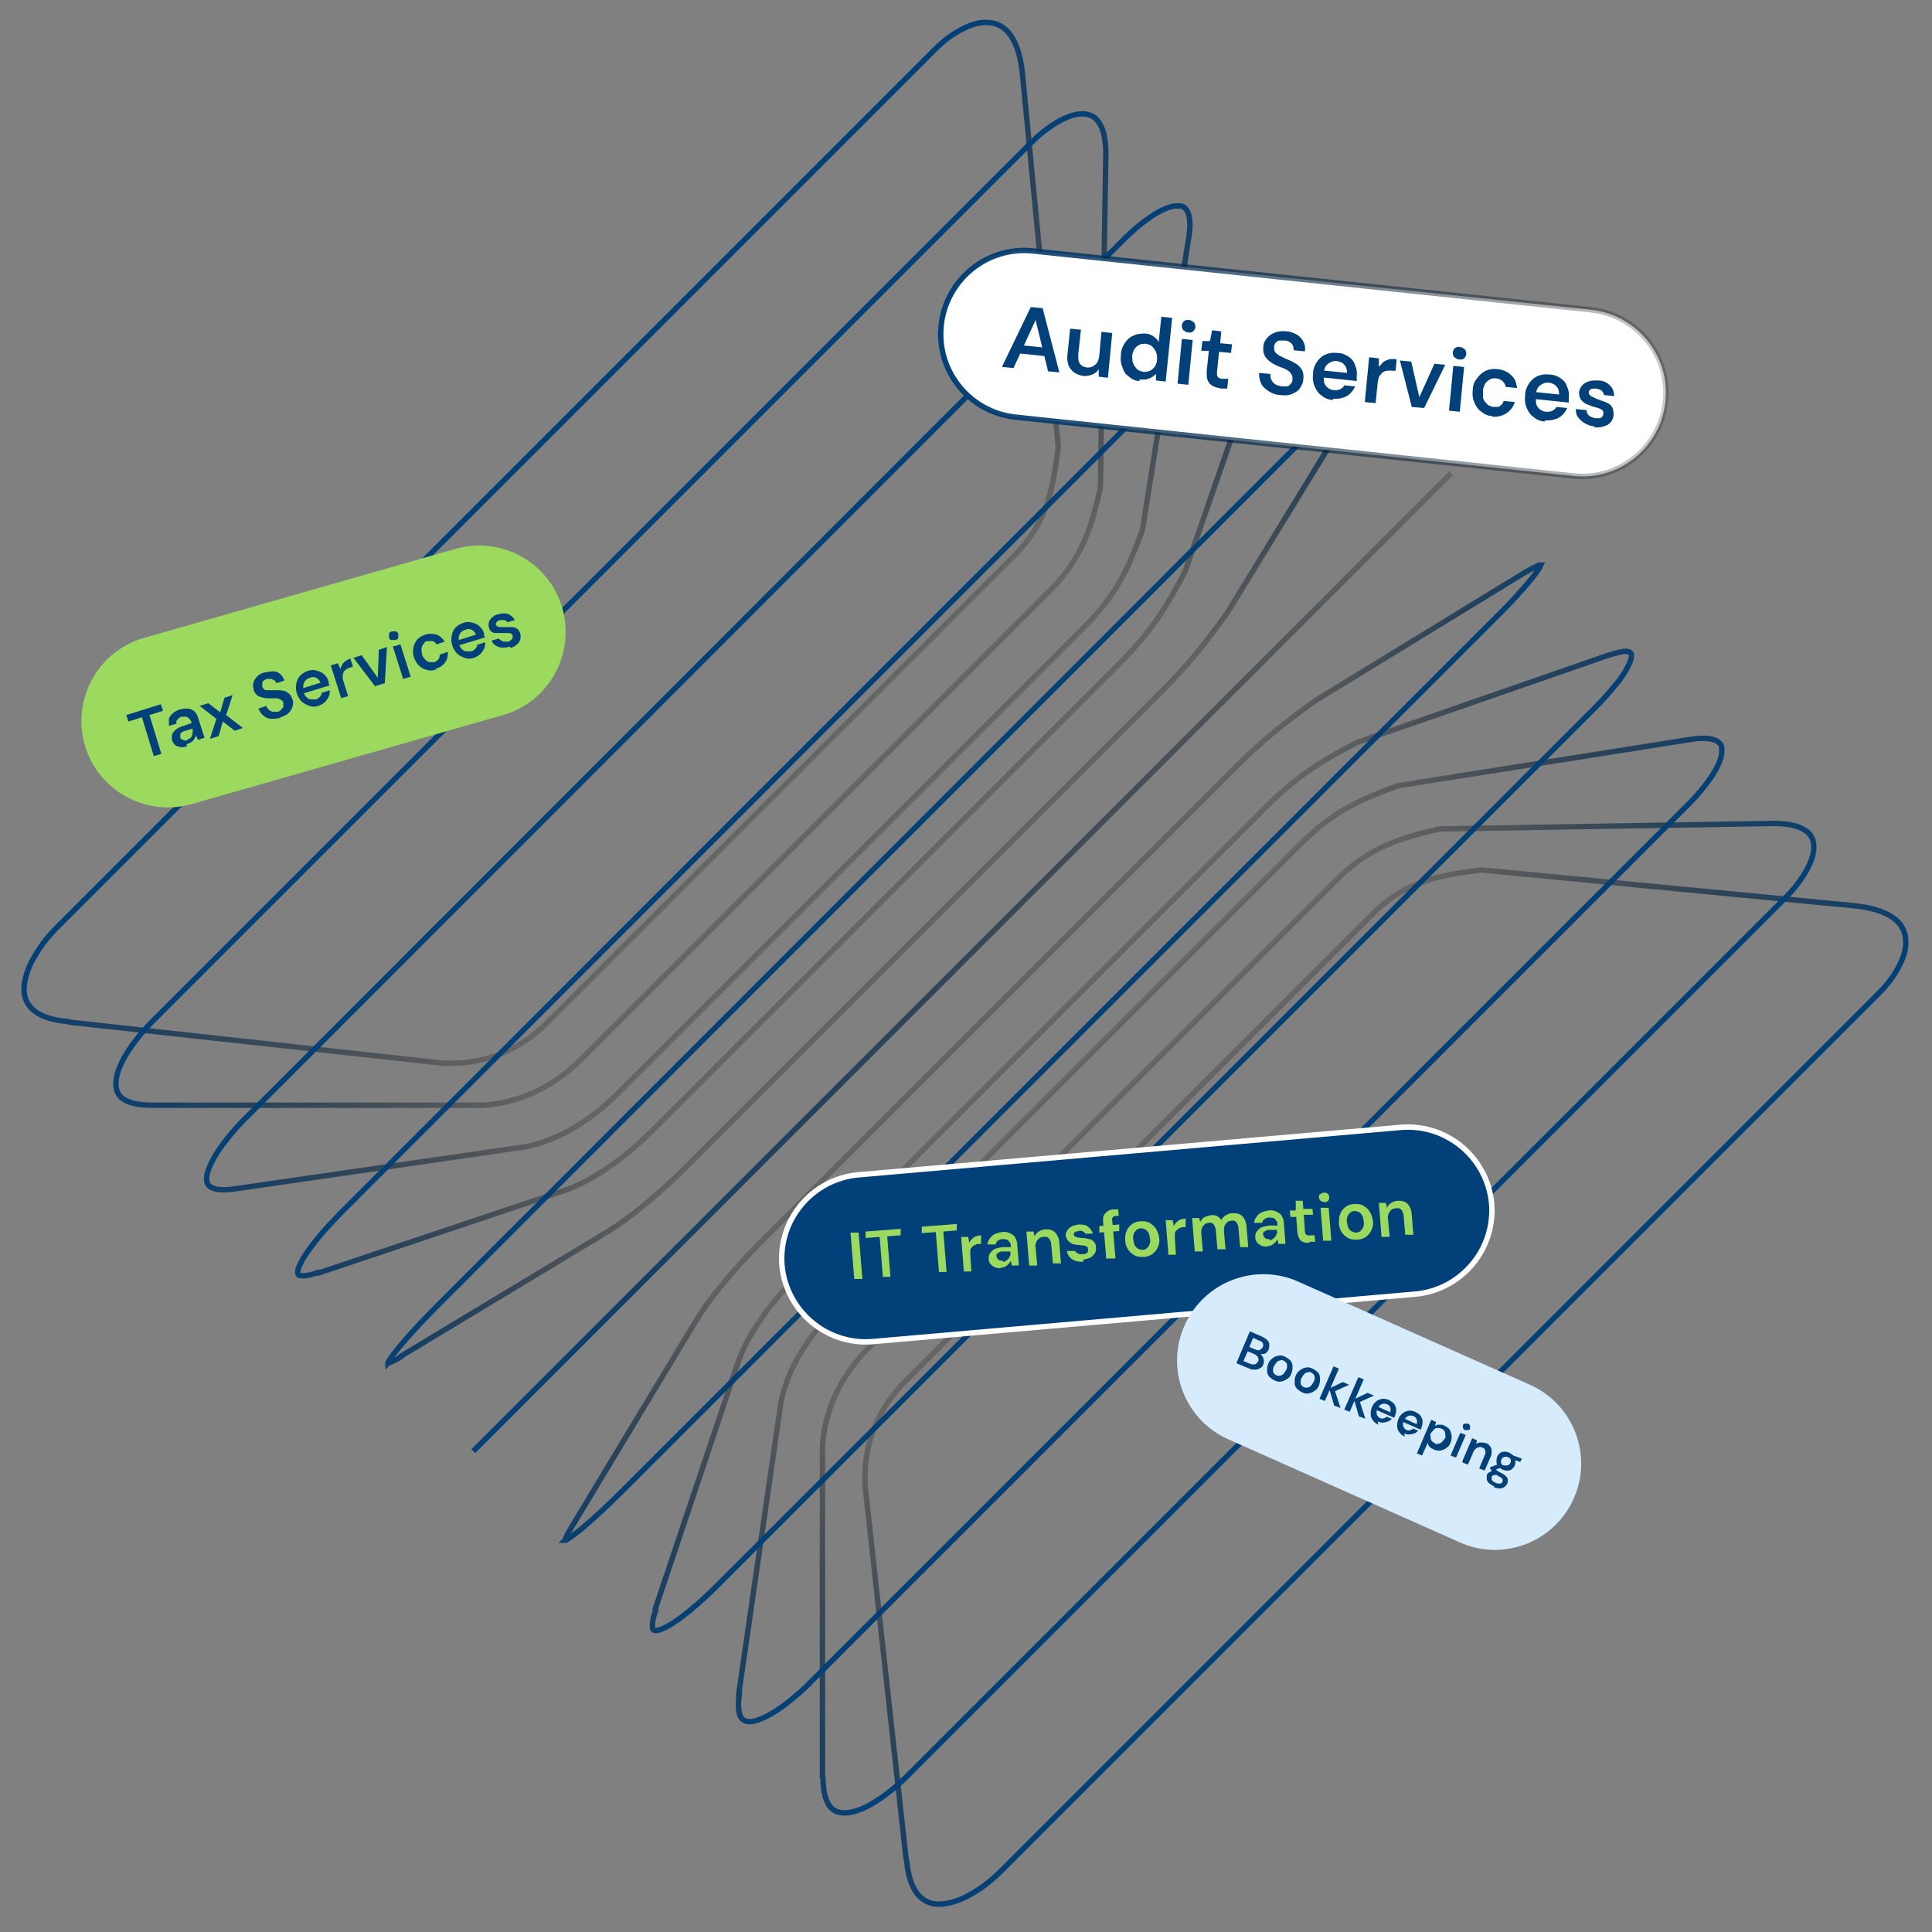 <?xml version="1.0" encoding="UTF-8"?>
<svg xmlns="http://www.w3.org/2000/svg" version="1.1" xmlns:xlink="http://www.w3.org/1999/xlink" viewBox="0 0 358 358">
  <rect x="0" y="0" width="358" height="358" fill="#808080" stroke="none"/>
  <defs>
    <style>
      .cls-1 {
        fill: #fff;
      }

      .cls-2 {
        stroke: url(#linear-gradient-7);
      }

      .cls-2, .cls-3, .cls-4, .cls-5, .cls-6, .cls-7, .cls-8, .cls-9, .cls-10, .cls-11, .cls-12, .cls-13, .cls-14 {
        fill: none;
      }

      .cls-15 {
        fill: #014078;
      }

      .cls-3 {
        stroke: #fff;
        stroke-miterlimit: 4;
        stroke-width: 1px;
      }

      .cls-4 {
        stroke: url(#linear-gradient-2);
      }

      .cls-5 {
        stroke: url(#linear-gradient-9);
      }

      .cls-6 {
        stroke: url(#linear-gradient-6);
      }

      .cls-7 {
        stroke: url(#linear-gradient);
      }

      .cls-16 {
        fill: #9cd95f;
      }

      .cls-17 {
        fill: #d6ecfc;
      }

      .cls-8 {
        stroke: url(#linear-gradient-12);
      }

      .cls-9 {
        stroke: url(#linear-gradient-10);
      }

      .cls-10 {
        stroke: url(#linear-gradient-4);
      }

      .cls-11 {
        stroke: url(#linear-gradient-8);
      }

      .cls-12 {
        stroke: url(#linear-gradient-11);
      }

      .cls-13 {
        stroke: url(#linear-gradient-5);
      }

      .cls-14 {
        stroke: url(#linear-gradient-3);
      }
    </style>
    <linearGradient id="linear-gradient" x1="90.8" y1="269.2" x2="145.7" y2="214.3" gradientTransform="translate(0 360) scale(1 -1)" gradientUnits="userSpaceOnUse">
      <stop offset="0" stop-color="#014078"/>
      <stop offset="1" stop-color="#000" stop-opacity=".2"/>
    </linearGradient>
    <linearGradient id="linear-gradient-2" x1="108.4" y1="251.6" x2="152.3" y2="207.7" xlink:href="#linear-gradient"/>
    <linearGradient id="linear-gradient-3" x1="126" y1="234" x2="158.9" y2="201.1" xlink:href="#linear-gradient"/>
    <linearGradient id="linear-gradient-4" x1="143.5" y1="216.5" x2="165.5" y2="194.5" xlink:href="#linear-gradient"/>
    <linearGradient id="linear-gradient-5" x1="161.1" y1="198.9" x2="172.1" y2="187.9" xlink:href="#linear-gradient"/>
    <linearGradient id="linear-gradient-6" x1="266.5" y1="93.5" x2="211.6" y2="148.4" xlink:href="#linear-gradient"/>
    <linearGradient id="linear-gradient-7" x1="248.9" y1="111.1" x2="205" y2="155" xlink:href="#linear-gradient"/>
    <linearGradient id="linear-gradient-8" x1="231.4" y1="128.6" x2="198.4" y2="161.6" xlink:href="#linear-gradient"/>
    <linearGradient id="linear-gradient-9" x1="213.8" y1="146.2" x2="191.8" y2="168.2" xlink:href="#linear-gradient"/>
    <linearGradient id="linear-gradient-10" x1="196.2" y1="163.7" x2="185.2" y2="174.7" xlink:href="#linear-gradient"/>
    <linearGradient id="linear-gradient-11" x1="87.4" y1="178.3" x2="269.2" y2="178.3" gradientTransform="matrix(1,0,0,1,0,0)" xlink:href="#linear-gradient"/>
    <linearGradient id="linear-gradient-12" x1="173.8" y1="67.4" x2="309.2" y2="67.4" gradientTransform="matrix(1,0,0,1,0,0)" xlink:href="#linear-gradient"/>
  </defs>
  <!-- Generator: Adobe Illustrator 28.7.1, SVG Export Plug-In . SVG Version: 1.2.0 Build 142)  -->
  <g>
    <g id="Layer_1">
      <path class="cls-7" d="M12.6,189.3h0c-3.4-.3-5.5-1.2-6.7-2.4-1.2-1.2-1.6-2.7-1.4-4.4.2-1.7.9-3.7,2.1-5.6,1.1-1.9,2.6-3.7,4.1-5.2L173.3,9.1c1.5-1.5,3.2-2.8,5-3.7,1.7-.9,3.5-1.4,5-1.2,1.5.1,2.9.8,4,2.4,1.1,1.6,1.9,4,2.2,7.5h0s6.6,68.7,6.6,68.7c-1,8-2.1,14.1-8.1,20.1l-86.6,86.6c-6.1,6.1-13.1,7.8-19.4,7.5l-69.2-7.6Z"/>
      <path class="cls-4" d="M28.1,204.8h0c-3,0-4.7-.6-5.7-1.5-.9-.9-1.1-2.2-.8-3.7.3-1.6,1.2-3.4,2.4-5.2,1.2-1.8,2.7-3.6,4.2-5.1L190.9,26.6c1.5-1.5,3.2-2.9,4.9-3.9,1.7-1,3.3-1.6,4.7-1.6,1.3,0,2.4.4,3.2,1.7.8,1.2,1.3,3.3,1.2,6.5h0s-1,61.2-1,61.2c-1.7,7.2-3.3,12.9-9.4,19l-86.6,86.6c-6.1,6.1-12.6,8.3-18.3,8.7H28.1Z"/>
      <path class="cls-14" d="M43.5,220.3h0c-1.3.2-2.3.2-3.1.1-.8-.1-1.3-.4-1.6-.6-.6-.6-.7-1.6-.2-3,.5-1.4,1.5-3.2,2.8-4.9,1.3-1.7,2.8-3.5,4.4-5L208.4,44.2c1.5-1.5,3.2-2.9,4.8-4,1.6-1.1,3.1-1.8,4.3-2,.6-.1,1.1,0,1.5,0,.4.1.7.4,1,.9.5.9.7,2.6.2,5.4h0s-8.5,53.7-8.5,53.7c-2.4,6.5-4.5,11.7-10.6,17.8l-86.6,86.6c-6.1,6.1-12.1,8.9-17.1,9.9l-53.9,7.8Z"/>
      <path class="cls-10" d="M58.9,235.8h0c-1.1.4-2,.6-2.6.6-.6,0-.9,0-1-.2-.1-.1-.2-.3-.1-.7,0-.4.3-1,.6-1.6,1.3-2.6,4.6-6.4,7.7-9.5L226,61.8c1.5-1.5,3.2-3,4.7-4.2,1.5-1.2,2.9-2,4-2.4.5-.2.9-.2,1.2-.2.2,0,.4.2.5.4.1.3.2.8,0,1.5-.1.7-.4,1.7-.8,2.9h0s-16,46.1-16,46.1c-3.1,5.9-5.7,10.5-11.8,16.7l-86.6,86.6c-6.1,6.1-11.6,9.5-16,11.2l-46.2,15.5Z"/>
      <path class="cls-13" d="M74.3,251.4h0c-.9.6-1.6.9-2.1,1.1-.1,0-.2,0-.3.1,0,0,0,0,0-.1.2-.3.4-.8.9-1.4,1.7-2.3,5.1-6,8.2-9.1L243.6,79.3c3.1-3.1,6.4-6,8.2-7.2.4-.2.6-.3.8-.4,0,0,0,.1,0,.2,0,.2-.1.4-.3.7-.3.6-.7,1.4-1.3,2.4h0s-23.6,38.6-23.6,38.6c-3.8,5.2-6.9,9.4-13.1,15.5l-86.6,86.6c-6.2,6.2-11.2,10.1-14.9,12.4l-38.5,23.2ZM71.6,252.6s0,0,0,0c0,0,0,0,0,0ZM252.8,71.7s0,0,0,0c0,0,0,0,0,0Z"/>
      <path class="cls-6" d="M168,344.7h0c.3,3.4,1.2,5.5,2.4,6.7,1.2,1.2,2.7,1.6,4.4,1.4,1.7-.2,3.7-.9,5.6-2.1,1.9-1.1,3.7-2.6,5.2-4.1l162.6-162.6c1.5-1.5,2.8-3.2,3.7-5,.9-1.7,1.4-3.5,1.2-5-.1-1.5-.8-2.9-2.4-4-1.6-1.1-4-1.9-7.5-2.2h0s-68.7-6.6-68.7-6.6c-8,1-14.1,2.1-20.1,8.1l-86.6,86.6c-6.1,6.1-7.8,13.1-7.5,19.4l7.6,69.2Z"/>
      <path class="cls-2" d="M152.5,329.3h0c0,3,.6,4.7,1.5,5.7.9.9,2.2,1.1,3.7.8,1.6-.3,3.4-1.2,5.2-2.4,1.8-1.2,3.6-2.7,5.1-4.2l162.6-162.6c1.5-1.5,2.9-3.2,3.9-4.9,1-1.7,1.6-3.3,1.6-4.7,0-1.3-.4-2.4-1.7-3.2-1.2-.8-3.3-1.3-6.5-1.2h0l-61.2,1c-7.2,1.7-12.9,3.3-19,9.4l-86.6,86.6c-6.1,6.1-8.3,12.6-8.7,18.3v61.6Z"/>
      <path class="cls-11" d="M137,313.8h0c-.2,1.3-.2,2.3-.1,3.1.1.8.3,1.3.6,1.6.6.6,1.6.7,3,.2,1.4-.5,3.2-1.5,4.9-2.8,1.7-1.3,3.5-2.8,5-4.4l162.6-162.6c1.5-1.5,2.9-3.2,4-4.8,1.1-1.6,1.8-3.1,2-4.3.1-.6,0-1.1,0-1.5-.1-.4-.4-.7-.9-1-.9-.5-2.6-.7-5.4-.2h0s-53.7,8.5-53.7,8.5c-6.5,2.4-11.7,4.5-17.8,10.6l-86.6,86.6c-6.1,6.1-8.9,12.1-9.9,17.1l-7.8,53.9Z"/>
      <path class="cls-5" d="M121.5,298.4h0c-.4,1.1-.6,2-.6,2.6,0,.6,0,.9.2,1,.1.1.3.2.7.1.4,0,1-.3,1.6-.6,2.6-1.3,6.4-4.6,9.5-7.7l162.6-162.6c1.5-1.5,3-3.2,4.2-4.7,1.2-1.5,2-2.9,2.4-4,.2-.5.2-.9.2-1.2,0-.2-.2-.4-.4-.5-.3-.1-.8-.2-1.5,0-.7.1-1.7.4-2.9.8h0s-46.1,16-46.1,16c-5.9,3.1-10.5,5.7-16.7,11.8l-86.6,86.6c-6.1,6.1-9.5,11.6-11.2,16l-15.5,46.2Z"/>
      <path class="cls-9" d="M105.9,283h0c-.6,1-.9,1.6-1.1,2.1,0,.1,0,.2-.1.3,0,0,0,0,.1,0,.3-.2.8-.4,1.4-.9,2.3-1.7,6-5.1,9.1-8.2l162.6-162.6c3.1-3.1,6-6.4,7.2-8.2.2-.4.3-.6.4-.8,0,0-.1,0-.2,0-.2,0-.4.1-.7.3-.6.3-1.4.7-2.4,1.3h0s-38.6,23.6-38.6,23.6c-5.2,3.8-9.4,6.9-15.5,13.1l-86.6,86.6c-6.2,6.2-10.1,11.2-12.4,14.9l-23.2,38.5ZM104.7,285.7s0,0,0,0c0,0,0,0,0,0ZM285.6,104.6s0,0,0,0c0,0,0,0,0,0Z"/>
      <line class="cls-12" x1="87.7" y1="268.9" x2="268.9" y2="87.7"/>
      <path class="cls-16" d="M26.7,118.2l57.7-16.5c8.5-2.4,17.4,2.5,19.8,11h0c2.4,8.5-2.5,17.4-11,19.8l-57.7,16.5c-8.5,2.4-17.4-2.5-19.8-11h0c-2.4-8.5,2.5-17.4,11-19.8Z"/>
      <path class="cls-1" d="M191.4,46.5l103.4,10.9c8.5.9,14.7,8.5,13.8,17h0c-.9,8.5-8.5,14.7-17,13.8l-103.4-10.9c-8.5-.9-14.7-8.5-13.8-17h0c.9-8.5,8.5-14.7,17-13.8Z"/>
      <path class="cls-8" d="M191.4,46.5l103.4,10.9c8.5.9,14.7,8.5,13.8,17h0c-.9,8.5-8.5,14.7-17,13.8l-103.4-10.9c-8.5-.9-14.7-8.5-13.8-17h0c.9-8.5,8.5-14.7,17-13.8Z"/>
      <path class="cls-15" d="M159,217.7l100.6-8.8c8.5-.7,16,5.6,16.8,14.1h0c.7,8.5-5.6,16-14.1,16.8l-100.6,8.8c-8.5.7-16-5.6-16.8-14.1h0c-.7-8.5,5.6-16,14.1-16.8Z"/>
      <path class="cls-3" d="M159,217.7l100.6-8.8c8.5-.7,16,5.6,16.8,14.1h0c.7,8.5-5.6,16-14.1,16.8l-100.6,8.8c-8.5.7-16-5.6-16.8-14.1h0c-.7-8.5,5.6-16,14.1-16.8Z"/>
      <path class="cls-17" d="M240.6,237.5l42.9,19.1c8.1,3.6,11.7,13.1,8.1,21.1h0c-3.6,8.1-13.1,11.7-21.1,8.1l-42.9-19.1c-8.1-3.6-11.7-13.1-8.1-21.1h0c3.6-8.1,13.1-11.7,21.1-8.1Z"/>
      <g>
        <path class="cls-15" d="M185.7,67.9l5.3-11,2.2.2,3.1,11.9-2.1-.2-2.3-9.5-4.1,8.9-2.1-.2ZM187.9,65.4l.7-1.5,5.7.6.4,1.6-6.7-.7Z"/>
        <path class="cls-15" d="M200.7,69.6c-.7,0-1.2-.3-1.7-.6-.4-.3-.8-.8-1-1.3-.2-.6-.3-1.2-.2-2l.5-4.8,2,.2-.5,4.6c0,.7,0,1.3.3,1.7.3.4.7.6,1.3.7.4,0,.7,0,1.1-.2.3-.2.6-.4.8-.7.2-.3.3-.7.4-1.3l.4-4.4,2,.2-.8,8.3-1.7-.2v-1.4c-.3.5-.7.8-1.2,1-.5.2-1.1.3-1.7.3Z"/>
        <path class="cls-15" d="M211.2,70.6c-.8,0-1.4-.3-2-.8-.6-.4-1-1-1.2-1.7-.3-.7-.4-1.4-.3-2.3,0-.8.3-1.6.7-2.2.4-.6.9-1.1,1.6-1.4.6-.3,1.3-.4,2.1-.4.6,0,1.1.2,1.6.5.4.3.8.6,1,1.1l.5-4.7,2,.2-1.2,11.8-1.8-.2v-1.2c-.3.2-.5.5-.8.6-.3.2-.6.3-1,.4-.4,0-.8.1-1.3,0ZM211.8,68.9c.5,0,.9,0,1.3-.2.4-.2.7-.5.9-.8s.4-.8.4-1.3c0-.5,0-1-.2-1.4s-.4-.7-.7-1c-.3-.3-.7-.4-1.2-.5-.4,0-.9,0-1.2.2-.4.2-.7.5-.9.8-.2.4-.4.8-.4,1.3,0,.5,0,1,.2,1.4.2.4.4.7.7,1,.3.3.7.4,1.2.5Z"/>
        <path class="cls-15" d="M218.2,71.1l.8-8.3,2,.2-.8,8.3-2-.2ZM220.2,61.6c-.4,0-.6-.2-.9-.4-.2-.2-.3-.5-.3-.9,0-.3.2-.6.4-.8.3-.2.6-.3.9-.2.4,0,.6.2.9.4.2.2.3.5.3.9,0,.3-.2.6-.4.8-.3.2-.6.3-.9.2Z"/>
        <path class="cls-15" d="M226.1,71.9c-.6,0-1-.2-1.4-.4-.4-.2-.7-.5-.9-1-.2-.4-.2-1-.2-1.7l.4-3.8h-1.4c0-.1.2-1.8.2-1.8h1.4c0,.1.4-2,.4-2l1.7.2-.2,2.2,2.2.2-.2,1.6-2.2-.2-.4,3.8c0,.4,0,.7.2.9s.5.3.9.3h1c0,.1-.2,1.8-.2,1.8h-1.4Z"/>
        <path class="cls-15" d="M237.3,73.2c-.8,0-1.6-.3-2.2-.7-.6-.4-1.1-.8-1.4-1.4-.3-.6-.4-1.3-.4-2l2.1.2c0,.4,0,.7.2,1.1.1.3.4.6.7.8.3.2.7.3,1.2.4.4,0,.7,0,1,0,.3,0,.5-.3.7-.5.2-.2.3-.5.3-.8,0-.4,0-.7-.2-.9-.1-.3-.3-.5-.6-.7-.3-.2-.6-.4-1-.5-.4-.2-.8-.3-1.2-.5-.9-.4-1.5-.9-1.9-1.4-.4-.5-.6-1.2-.5-2,0-.7.3-1.2.7-1.7.4-.4.9-.8,1.5-1s1.3-.3,2-.2c.8,0,1.4.3,2,.6.5.3,1,.8,1.2,1.3.3.5.4,1.1.3,1.8l-2.1-.2c0-.3,0-.6-.1-.8-.1-.3-.3-.5-.6-.7s-.6-.3-1-.3c-.3,0-.6,0-.9,0-.3,0-.5.2-.7.4-.2.2-.3.5-.3.8,0,.3,0,.6.1.8.1.2.3.4.6.6.2.2.5.3.9.5.3.2.7.3,1.1.5.5.2,1,.5,1.5.8.4.3.8.7,1,1.1.2.5.3,1,.2,1.7,0,.6-.3,1.1-.6,1.6s-.8.8-1.5,1.1c-.6.3-1.4.3-2.2.2Z"/>
        <path class="cls-15" d="M247,74.1c-.8,0-1.5-.3-2.1-.8-.6-.4-1-1-1.3-1.7-.3-.7-.4-1.4-.3-2.3,0-.9.3-1.6.7-2.2s.9-1.1,1.6-1.4c.7-.3,1.4-.4,2.2-.3.8,0,1.5.3,2.1.7.6.4,1,.9,1.2,1.6.3.6.4,1.3.3,2.1,0,.1,0,.2,0,.4s0,.3,0,.4l-6.7-.7v-1.3c.1,0,4.9.5,4.9.5,0-.6-.1-1.1-.5-1.5-.3-.4-.8-.6-1.4-.7-.4,0-.8,0-1.1.2-.4.2-.7.4-.9.7-.2.3-.4.8-.4,1.4v.5c0,.5,0,1,.1,1.3.2.4.4.7.7.9.3.2.7.4,1.1.4.5,0,.8,0,1.2-.2.3-.2.6-.4.7-.7l2,.2c-.2.5-.5.9-.9,1.3s-.9.7-1.4.8c-.5.2-1.1.2-1.8.2Z"/>
        <path class="cls-15" d="M252.9,74.5l.8-8.3,1.8.2v1.6c.3-.3.5-.6.8-.9.3-.2.7-.4,1.1-.5.4-.1.9-.1,1.4,0l-.2,2.1h-.7c-.3-.1-.6,0-.9,0-.3,0-.6.2-.8.3-.2.2-.4.4-.6.7s-.2.7-.3,1.1l-.4,3.9-2-.2Z"/>
        <path class="cls-15" d="M261.6,75.4l-2.2-8.6,2.1.2,1.5,6.6,2.8-6.2,2,.2-3.9,8-2.4-.2Z"/>
        <path class="cls-15" d="M268.5,76.1l.8-8.3,2,.2-.8,8.3-2-.2ZM270.4,66.6c-.4,0-.6-.2-.9-.4-.2-.2-.3-.5-.3-.9,0-.3.2-.6.4-.8.3-.2.6-.3.9-.2.4,0,.6.2.9.4.2.2.3.5.3.9,0,.3-.2.6-.4.8s-.6.3-.9.2Z"/>
        <path class="cls-15" d="M276.6,77.1c-.8,0-1.5-.3-2.1-.8-.6-.4-1-1-1.3-1.7-.3-.7-.4-1.4-.3-2.3,0-.9.3-1.6.8-2.2.4-.6,1-1.1,1.6-1.4.7-.3,1.4-.4,2.2-.3,1,.1,1.9.5,2.5,1.1.7.6,1,1.4,1.1,2.4l-2.1-.2c0-.4-.3-.8-.6-1.1-.3-.3-.7-.4-1.2-.5-.4,0-.8,0-1.1.2-.4.2-.6.4-.9.8-.2.4-.4.8-.4,1.4,0,.4,0,.8,0,1.1,0,.3.2.6.4.9.2.2.4.4.6.6.3.1.5.2.8.3.3,0,.6,0,.9,0,.3,0,.5-.2.7-.4.2-.2.4-.4.4-.7l2.1.2c-.3.9-.8,1.6-1.6,2.1-.8.5-1.7.7-2.7.6Z"/>
        <path class="cls-15" d="M286.3,78.1c-.8,0-1.5-.3-2.1-.8-.6-.4-1-1-1.3-1.7-.3-.7-.4-1.4-.3-2.3,0-.9.3-1.6.7-2.2.4-.6.9-1.1,1.6-1.4.7-.3,1.4-.4,2.2-.3.8,0,1.5.3,2.1.7.6.4,1,.9,1.2,1.6.3.6.4,1.3.3,2.1,0,.1,0,.2,0,.4,0,.1,0,.3,0,.4l-6.7-.7v-1.3c.1,0,4.9.5,4.9.5,0-.6-.1-1.1-.5-1.5-.3-.4-.8-.6-1.4-.7-.4,0-.8,0-1.1.2-.4.2-.7.4-.9.7-.2.3-.4.8-.4,1.4v.5c0,.5,0,1,.1,1.3.2.4.4.7.7.9s.7.4,1.1.4c.5,0,.8,0,1.2-.2.3-.2.6-.4.7-.7l2,.2c-.2.5-.5.9-.9,1.3-.4.4-.9.7-1.4.8-.5.2-1.1.2-1.8.2Z"/>
        <path class="cls-15" d="M295.5,79c-.7,0-1.4-.3-1.9-.6-.5-.3-.9-.7-1.2-1.1-.3-.4-.4-.9-.4-1.5l2,.2c0,.2,0,.5.2.7.1.2.3.4.5.5.2.1.5.2.9.3.3,0,.6,0,.8,0,.2,0,.4-.2.5-.3.1-.1.2-.3.2-.5,0-.3,0-.5-.1-.6-.1-.1-.3-.3-.6-.4-.3-.1-.6-.2-1-.3-.4-.1-.7-.2-1.1-.4-.4-.1-.7-.3-.9-.5-.3-.2-.5-.5-.6-.7-.1-.3-.2-.6-.2-1,0-.5.2-.9.5-1.3s.7-.6,1.2-.8c.5-.2,1.1-.2,1.8-.2,1,0,1.7.4,2.2.9.5.5.8,1.1.8,2l-1.9-.2c0-.3-.2-.6-.4-.8-.2-.2-.6-.3-1-.4-.4,0-.8,0-1,.1s-.4.3-.4.6c0,.2,0,.3.2.5s.3.3.6.4c.2.1.6.3.9.4.6.2,1.1.4,1.6.6.5.2.8.5,1,.8.2.3.3.8.3,1.4,0,.5-.2,1-.5,1.4-.3.4-.7.6-1.3.8-.5.2-1.1.2-1.8.2Z"/>
      </g>
      <g>
        <path class="cls-15" d="M28.5,140.1l-2.2-7.2-2.5.8-.4-1.2,6.4-2,.4,1.2-2.5.8,2.2,7.2-1.4.4Z"/>
        <path class="cls-15" d="M34.6,138.3c-.5.2-.9.2-1.3.1s-.7-.2-.9-.4c-.2-.2-.4-.5-.5-.8s-.1-.7,0-1.1c.1-.3.3-.6.7-.9.3-.3.8-.5,1.4-.7l1.5-.5c0-.3-.2-.6-.4-.8s-.3-.3-.6-.4c-.2,0-.5,0-.8,0s-.6.3-.8.5c-.2.2-.3.5-.2.8l-1.4.4c0-.4,0-.9,0-1.3.1-.4.4-.7.7-1,.3-.3.7-.5,1.2-.7s1.1-.2,1.6-.2c.5,0,.9.3,1.2.5.3.3.6.7.7,1.2l1.2,3.7-1.2.4-.4-.9c0,.2,0,.4-.2.5,0,.2-.2.3-.3.5-.1.2-.3.3-.5.4-.2.1-.4.2-.7.3ZM34.6,137.1c.2,0,.4-.2.6-.3.2-.1.3-.3.4-.5,0-.2.1-.4.1-.6s0-.4,0-.7h0s-1.3.4-1.3.4c-.3,0-.5.2-.7.3-.2.1-.3.3-.3.4s0,.3,0,.5.1.3.3.4.3.1.4.2c.2,0,.4,0,.6,0Z"/>
        <path class="cls-15" d="M38.9,136.9l1.2-3.7-3.1-2.4,1.6-.5,2.2,1.7.8-2.7,1.5-.5-1.2,3.7,3.1,2.4-1.5.5-2.2-1.7-.8,2.7-1.6.5Z"/>
        <path class="cls-15" d="M51.9,133c-.6.2-1.2.2-1.7.2-.5,0-1-.3-1.4-.6-.4-.3-.7-.8-.9-1.3l1.5-.5c0,.3.2.5.4.7.2.2.4.3.7.4.3,0,.6,0,.9,0s.5-.2.7-.4.3-.3.4-.5c0-.2,0-.4,0-.7s-.2-.5-.4-.6c-.2-.1-.4-.2-.6-.3-.2,0-.5,0-.8,0-.3,0-.6,0-1,0-.7,0-1.3-.2-1.8-.4-.4-.2-.8-.7-.9-1.2s-.2-.9,0-1.4c.1-.4.4-.8.7-1.1s.8-.6,1.4-.7,1.1-.2,1.6-.2.9.2,1.2.5c.4.3.6.7.8,1.2l-1.5.5c0-.2-.2-.4-.3-.5-.2-.1-.4-.2-.6-.3-.2,0-.5,0-.8,0-.2,0-.4.2-.6.3-.2.1-.3.3-.3.5,0,.2,0,.4,0,.6s.2.4.3.5c.1.1.3.2.6.2.2,0,.5,0,.8,0,.3,0,.6,0,.9,0,.5,0,.9,0,1.3.1.4,0,.7.3,1,.5.3.2.5.6.7,1.1s.1.9,0,1.3c-.1.4-.3.8-.7,1.2-.4.4-.9.6-1.5.8Z"/>
        <path class="cls-15" d="M59,130.8c-.6.2-1.2.2-1.7,0s-1-.4-1.4-.8c-.4-.4-.7-.9-.9-1.5s-.2-1.2-.1-1.8c.1-.6.3-1,.7-1.5.4-.4.9-.7,1.5-.9s1.1-.2,1.7,0c.5.1,1,.4,1.3.7.4.4.7.8.8,1.4v.3c.1,0,.1.2.2.3l-4.9,1.5-.3-.9,3.5-1.1c-.2-.4-.4-.7-.8-.9s-.7-.2-1.2,0-.5.2-.8.5c-.2.2-.3.5-.4.8,0,.3,0,.7,0,1.1v.3c.2.4.4.7.6.9.2.2.5.4.8.4.3,0,.6,0,.9,0s.6-.3.8-.5c.2-.2.3-.4.3-.7l1.5-.5c0,.4,0,.8-.2,1.2-.2.4-.4.7-.7,1s-.7.5-1.2.7Z"/>
        <path class="cls-15" d="M63.2,129.3l-1.9-6,1.3-.4.5,1.1c0-.3.2-.6.3-.8.1-.3.4-.5.6-.7.3-.2.6-.3.9-.5l.5,1.5-.5.2c-.2,0-.5.2-.7.3-.2.1-.4.3-.5.5s-.2.4-.2.7c0,.3,0,.6.1.9l.9,2.9-1.4.4Z"/>
        <path class="cls-15" d="M69.6,127.3l-4.1-5.4,1.5-.5,3,4.2.2-5.2,1.5-.5-.4,6.7-1.7.5Z"/>
        <path class="cls-15" d="M73.2,118.6c-.3,0-.5,0-.7,0s-.4-.3-.4-.5,0-.5,0-.7.3-.4.6-.4.5,0,.7,0c.2.1.4.3.4.5s0,.5,0,.7c-.1.2-.3.4-.6.4ZM74.7,125.8l-1.9-6,1.4-.4,1.9,6-1.4.4Z"/>
        <path class="cls-15" d="M80.7,124.1c-.6.2-1.2.2-1.7,0-.5-.1-1-.4-1.4-.8-.4-.4-.7-.9-.9-1.5s-.2-1.2-.1-1.8c.1-.6.4-1,.7-1.5.4-.4.9-.7,1.5-.9s1.5-.2,2.1,0c.6.2,1.1.7,1.5,1.3l-1.5.5c-.2-.3-.4-.5-.7-.6-.3,0-.6,0-1,0s-.5.2-.7.5c-.2.2-.3.5-.4.8,0,.3,0,.7.1,1.1s.2.6.4.8.3.4.5.5c.2.1.4.2.6.2.2,0,.4,0,.7,0s.4-.2.6-.3c.2-.1.3-.3.4-.5,0-.2.1-.4.1-.6l1.5-.5c0,.7-.1,1.4-.5,1.9-.4.6-1,1-1.7,1.2Z"/>
        <path class="cls-15" d="M87.8,121.9c-.6.2-1.2.2-1.7,0s-1-.4-1.4-.8c-.4-.4-.7-.9-.9-1.5s-.2-1.2-.1-1.8c.1-.6.3-1,.7-1.5.4-.4.9-.7,1.5-.9s1.1-.2,1.7,0c.5.1,1,.4,1.3.7.4.4.7.8.8,1.4v.3c.1,0,.1.2.2.3l-4.9,1.5-.3-.9,3.5-1.1c-.2-.4-.4-.7-.8-.9s-.7-.2-1.2,0-.5.2-.8.5c-.2.2-.3.5-.4.8,0,.3,0,.7,0,1.1v.3c.2.4.4.7.6.9.2.2.5.4.8.4.3,0,.6,0,.9,0s.6-.3.8-.5c.2-.2.3-.4.3-.7l1.5-.5c0,.4,0,.8-.2,1.2-.2.4-.4.7-.7,1s-.7.5-1.2.7Z"/>
        <path class="cls-15" d="M94.5,119.8c-.5.2-1,.2-1.5.2-.4,0-.8-.2-1.2-.4-.3-.2-.6-.5-.7-.9l1.4-.4c0,.2.2.3.4.4.2.1.3.2.5.2.2,0,.4,0,.7,0s.4-.2.6-.3c.1-.1.2-.2.3-.4,0-.1,0-.3,0-.4,0-.2-.2-.3-.3-.4-.1,0-.3-.1-.5-.1-.2,0-.5,0-.8,0-.3,0-.6,0-.9,0-.3,0-.6,0-.8,0-.3,0-.5-.2-.7-.3-.2-.2-.3-.4-.4-.7s-.1-.7,0-1c0-.3.3-.6.6-.9.3-.3.7-.5,1.2-.6.7-.2,1.3-.2,1.8,0s.9.6,1.2,1.1l-1.4.4c-.1-.2-.3-.3-.5-.4-.2,0-.5,0-.8,0s-.5.2-.7.4c-.1.2-.2.3-.1.5s.1.2.3.3c.1,0,.3.1.5.1s.5,0,.8,0c.5,0,.9,0,1.3,0,.4,0,.7.1,1,.3s.5.5.6.9.1.8,0,1.1-.3.7-.6.9c-.3.3-.7.5-1.2.7Z"/>
      </g>
      <g>
        <path class="cls-16" d="M158.3,237.1l-.7-8.7h1.5c0-.1.7,8.6.7,8.6h-1.5Z"/>
        <path class="cls-16" d="M163.6,236.7l-.6-7.5-2.6.2v-1.2c0,0,6.5-.5,6.5-.5v1.2c0,0-2.5.2-2.5.2l.6,7.5h-1.5Z"/>
        <path class="cls-16" d="M174,235.8l-.6-7.5-2.6.2v-1.2c0,0,6.5-.5,6.5-.5v1.2c0,0-2.5.2-2.5.2l.6,7.5h-1.5Z"/>
        <path class="cls-16" d="M178.6,235.5l-.5-6.3h1.3c0-.1.2,1.1.2,1.1.1-.3.3-.5.5-.7.2-.2.4-.4.7-.5.3-.1.6-.2,1-.2v1.6c.1,0-.4,0-.4,0-.2,0-.5,0-.7.2-.2,0-.4.2-.6.4s-.3.4-.3.6c0,.2,0,.5,0,.9l.2,3h-1.5Z"/>
        <path class="cls-16" d="M185.6,235c-.5,0-.9,0-1.3-.2s-.6-.4-.8-.6c-.2-.3-.3-.6-.3-.9s0-.7.2-1c.2-.3.5-.6.8-.8.4-.2.9-.3,1.5-.4h1.6c0-.5,0-.7-.2-.9s-.3-.4-.5-.5c-.2,0-.5-.1-.8-.1s-.6.1-.9.3c-.2.2-.4.4-.4.7h-1.5c0-.3.1-.7.4-1.1.2-.3.5-.6.9-.8.4-.2.8-.3,1.3-.4s1.1,0,1.5.2c.4.2.8.4,1,.8.2.4.4.8.4,1.3l.3,3.9h-1.3c0,.1-.2-.9-.2-.9,0,.2-.2.3-.3.5-.1.1-.3.3-.4.4-.2.1-.3.2-.5.3-.2,0-.4.1-.7.1ZM185.8,233.8c.2,0,.5,0,.6-.2.2-.1.3-.2.5-.4.1-.2.2-.4.3-.6s0-.4,0-.7h0s-1.4,0-1.4,0c-.3,0-.5,0-.7.2-.2,0-.3.2-.4.3s-.1.3,0,.5,0,.3.2.4.2.2.4.3c.2,0,.4,0,.6,0Z"/>
        <path class="cls-16" d="M190.7,234.5l-.5-6.3h1.3c0-.1.2.9.2.9.2-.4.4-.7.8-.9.3-.2.8-.4,1.2-.4s.9,0,1.3.2c.4.2.7.5.9.9.2.4.4.9.4,1.5l.3,3.7h-1.5c0,.1-.3-3.4-.3-3.4,0-.5-.2-.9-.4-1.2-.3-.3-.6-.4-1.1-.3s-.6.1-.8.3c-.2.2-.4.4-.5.7s-.2.6-.1,1l.3,3.3h-1.5Z"/>
        <path class="cls-16" d="M200.7,233.8c-.6,0-1.1,0-1.5-.2-.4-.1-.8-.4-1-.7-.3-.3-.4-.6-.5-1.1h1.5c0,0,.1.2.3.3.1.1.3.2.5.3.2,0,.4,0,.7,0s.4,0,.6-.2c.1,0,.3-.2.3-.3,0-.1,0-.2,0-.4,0-.2,0-.4-.2-.5-.1,0-.3-.2-.5-.2-.2,0-.5,0-.8-.1-.3,0-.6,0-.9-.1-.3,0-.5-.1-.8-.3-.2-.1-.4-.3-.6-.5-.1-.2-.2-.4-.3-.7s0-.7.2-1c.2-.3.4-.6.8-.8.4-.2.8-.3,1.3-.4.7,0,1.3,0,1.8.4s.7.7.9,1.3h-1.4c0-.1-.2-.3-.4-.4-.2-.1-.5-.2-.8-.1s-.6.1-.7.2c-.2.1-.2.3-.2.5s0,.2.2.3c.1,0,.3.2.5.2s.5.1.8.1c.5,0,.9.1,1.3.2.4,0,.7.3.9.5s.4.6.4,1,0,.8-.2,1.1-.5.6-.8.8c-.4.2-.8.3-1.3.4Z"/>
        <path class="cls-16" d="M203.7,228.4v-1.2c-.1,0,3.7-.3,3.7-.3v1.2c.1,0-3.7.3-3.7.3ZM205,233.3l-.6-7c0-.5,0-.9.2-1.2s.4-.5.7-.7.7-.3,1.1-.3h.8c0,0,.1,1.2.1,1.2h-.5c-.3,0-.5.1-.6.3-.1.1-.2.3-.1.6l.6,7h-1.5Z"/>
        <path class="cls-16" d="M211.8,232.9c-.6,0-1.1,0-1.6-.3s-.9-.6-1.2-1.1c-.3-.5-.5-1-.5-1.7s0-1.2.3-1.8c.2-.5.6-.9,1-1.2s1-.5,1.6-.5,1.1,0,1.6.3.9.6,1.2,1.1c.3.5.5,1,.6,1.7s0,1.2-.3,1.8c-.2.5-.6.9-1,1.2s-1,.5-1.6.5ZM211.7,231.6c.3,0,.6-.1.8-.3.2-.2.4-.4.5-.7.1-.3.2-.7.1-1.1s-.1-.8-.3-1.1c-.2-.3-.4-.5-.6-.6-.3-.1-.5-.2-.8-.2s-.6.1-.8.3c-.2.2-.4.4-.5.7-.1.3-.2.7-.1,1.1s.1.8.3,1.1c.2.3.4.5.6.6.3.1.5.2.8.2Z"/>
        <path class="cls-16" d="M216.5,232.4l-.5-6.3h1.3c0-.1.2,1.1.2,1.1.1-.3.3-.5.5-.7.2-.2.4-.4.7-.5.3-.1.6-.2,1-.2v1.6c.1,0-.4,0-.4,0-.2,0-.5,0-.7.2-.2,0-.4.2-.6.4s-.3.4-.3.6c0,.2,0,.5,0,.9l.2,3h-1.5Z"/>
        <path class="cls-16" d="M221.4,232l-.5-6.3h1.3c0-.1.2.7.2.7.2-.3.4-.6.7-.8s.7-.3,1.1-.4.6,0,.9,0,.5.2.7.3c.2.2.4.3.5.6.2-.4.5-.7.8-.9.4-.2.8-.4,1.2-.4s1,0,1.4.2c.4.2.7.5.9.9.2.4.4.9.4,1.5l.3,3.7h-1.5c0,.1-.3-3.4-.3-3.4,0-.5-.2-.9-.4-1.2-.2-.3-.6-.4-1-.3s-.5.1-.7.3c-.2.2-.4.4-.5.7s-.1.6-.1,1l.3,3.3h-1.5c0,.1-.3-3.4-.3-3.4,0-.5-.2-.9-.4-1.2-.2-.3-.6-.4-1-.3s-.5.1-.7.3c-.2.2-.4.4-.5.7s-.1.6-.1,1l.3,3.3h-1.5Z"/>
        <path class="cls-16" d="M235,231c-.5,0-.9,0-1.3-.2s-.6-.4-.8-.6c-.2-.3-.3-.6-.3-.9s0-.7.2-1c.2-.3.5-.6.8-.8.4-.2.9-.3,1.5-.4h1.6c0-.5,0-.7-.2-.9s-.3-.4-.5-.5c-.2,0-.5-.1-.8-.1s-.6.1-.9.3c-.2.2-.4.4-.4.7h-1.5c0-.3.1-.7.4-1.1.2-.3.5-.6.9-.8.4-.2.8-.3,1.3-.4s1.1,0,1.5.2c.4.2.8.4,1,.8.2.4.4.8.4,1.3l.3,3.9h-1.3c0,.1-.2-.9-.2-.9,0,.2-.2.3-.3.5-.1.1-.3.3-.4.4-.2.1-.3.2-.5.3-.2,0-.4.1-.7.1ZM235.2,229.8c.2,0,.5,0,.6-.2.2-.1.3-.2.5-.4.1-.2.2-.4.3-.6s0-.4,0-.7h0s-1.4,0-1.4,0c-.3,0-.5,0-.7.2-.2,0-.3.2-.4.3s-.1.3,0,.5,0,.3.2.4.2.2.4.3c.2,0,.4,0,.6,0Z"/>
        <path class="cls-16" d="M242.7,230.3c-.4,0-.8,0-1.1-.1-.3-.1-.6-.3-.8-.6s-.3-.7-.4-1.2l-.2-2.9h-1.1c0,0-.1-1.2-.1-1.2h1.1c0,0,0-1.8,0-1.8h1.3c0-.1.1,1.5.1,1.5h1.7c0-.1.1,1.1.1,1.1h-1.7c0,.1.2,3.1.2,3.1,0,.3.1.5.3.6.1.1.4.2.7.1h.8c0,0,.1,1.2.1,1.2h-1.1Z"/>
        <path class="cls-16" d="M245.4,222.7c-.3,0-.5,0-.7-.2s-.3-.4-.3-.6,0-.5.2-.6.4-.3.7-.3.5,0,.7.2c.2.1.3.3.3.6s0,.5-.2.7c-.2.2-.4.3-.7.3ZM245.2,230.1l-.5-6.3h1.5c0-.1.5,6.1.5,6.1h-1.5Z"/>
        <path class="cls-16" d="M251.4,229.7c-.6,0-1.1,0-1.6-.3s-.9-.6-1.2-1.1c-.3-.5-.5-1-.5-1.7s0-1.2.3-1.8c.2-.5.6-.9,1-1.2s1-.5,1.6-.5,1.1,0,1.6.3.9.6,1.2,1.1c.3.5.5,1,.6,1.7s0,1.2-.3,1.8c-.2.5-.6.9-1,1.2s-1,.5-1.6.5ZM251.3,228.4c.3,0,.6-.1.8-.3.2-.2.4-.4.5-.7.1-.3.2-.7.1-1.1s-.1-.8-.3-1.1c-.2-.3-.4-.5-.6-.6-.3-.1-.5-.2-.8-.2s-.6.1-.8.3c-.2.2-.4.4-.5.7-.1.3-.2.7-.1,1.1s.1.8.3,1.1c.2.3.4.5.6.6.3.1.5.2.8.2Z"/>
        <path class="cls-16" d="M256,229.2l-.5-6.3h1.3c0-.1.2.9.2.9.2-.4.4-.7.8-.9.3-.2.8-.4,1.2-.4s.9,0,1.3.2c.4.2.7.5.9.9.2.4.4.9.4,1.5l.3,3.7h-1.5c0,.1-.3-3.4-.3-3.4,0-.5-.2-.9-.4-1.2-.3-.3-.6-.4-1.1-.3s-.6.1-.8.3c-.2.2-.4.4-.5.7s-.2.6-.1,1l.3,3.3h-1.5Z"/>
      </g>
      <g>
        <path class="cls-15" d="M229.1,252.6l2.5-5.9,2.3,1c.4.2.7.4.9.6.2.2.4.5.4.8,0,.3,0,.6-.1.9s-.3.5-.5.7-.5.2-.7.2c-.3,0-.5,0-.8-.1h.2c.3,0,.5.3.6.5.2.2.2.5.3.7,0,.3,0,.5-.1.8s-.3.6-.6.7c-.3.2-.6.3-.9.3s-.7,0-1.1-.2l-2.4-1ZM231.5,249.6l1.2.5c.3.1.6.2.8,0s.4-.2.5-.5.1-.5,0-.7-.3-.4-.7-.5l-1.1-.5-.7,1.7ZM230.4,252.2l1.2.5c.3.1.6.2.9.1.3,0,.4-.3.6-.5s.1-.5,0-.8c-.1-.2-.3-.4-.7-.6l-1.2-.5-.8,1.8Z"/>
        <path class="cls-15" d="M236.2,255.8c-.4-.2-.7-.4-1-.7s-.4-.7-.4-1.1c0-.4,0-.8.2-1.3s.5-.8.8-1c.3-.3.7-.4,1.1-.5s.8,0,1.2.2.7.4,1,.7.4.7.4,1.1c0,.4,0,.8-.2,1.3s-.4.8-.8,1c-.3.3-.7.4-1.1.5s-.8,0-1.2-.2ZM236.6,254.9c.2,0,.4.1.6,0,.2,0,.4-.1.6-.3.2-.2.3-.4.5-.7s.2-.6.2-.8c0-.2,0-.5-.2-.6-.1-.2-.3-.3-.5-.4s-.4-.1-.6,0c-.2,0-.4.1-.6.3-.2.2-.3.4-.5.7s-.2.6-.2.8c0,.2,0,.5.2.6.1.2.3.3.5.4Z"/>
        <path class="cls-15" d="M241.3,258c-.4-.2-.7-.4-1-.7s-.4-.7-.4-1.1c0-.4,0-.8.2-1.3s.5-.8.8-1c.3-.3.7-.4,1.1-.5s.8,0,1.2.2.7.4,1,.7.4.7.4,1.1c0,.4,0,.8-.2,1.3s-.4.8-.8,1c-.3.3-.7.4-1.1.5s-.8,0-1.2-.2ZM241.7,257.1c.2,0,.4.1.6,0,.2,0,.4-.1.6-.3.2-.2.3-.4.5-.7s.2-.6.2-.8c0-.2,0-.5-.2-.6-.1-.2-.3-.3-.5-.4s-.4-.1-.6,0c-.2,0-.4.1-.6.3-.2.2-.3.4-.5.7s-.2.6-.2.8c0,.2,0,.5.2.6.1.2.3.3.5.4Z"/>
        <path class="cls-15" d="M244.5,259.2l2.6-6,1,.4-2.6,6-1-.4ZM247.2,260.4l-.9-3.1,2.5-1.2,1.2.5-3.1,1.4.3-.8,1.2,3.7-1.3-.5Z"/>
        <path class="cls-15" d="M249.1,261.2l2.6-6,1,.4-2.6,6-1-.4ZM251.8,262.4l-.9-3.1,2.5-1.2,1.2.5-3.1,1.4.3-.8,1.2,3.7-1.3-.5Z"/>
        <path class="cls-15" d="M255.4,264c-.4-.2-.7-.4-1-.8s-.4-.7-.4-1.1c0-.4,0-.8.2-1.3s.4-.8.8-1.1c.3-.3.7-.4,1.1-.5.4,0,.8,0,1.2.2s.7.4,1,.7c.2.3.4.7.4,1,0,.4,0,.8-.2,1.2v.2c-.1,0-.1.1-.2.2l-3.4-1.5.3-.6,2.4,1.1c.1-.3.1-.6,0-.9s-.3-.5-.6-.6-.4-.1-.6-.1c-.2,0-.4.1-.6.2-.2.1-.3.4-.5.6v.2c-.2.3-.3.5-.2.7,0,.2,0,.4.2.6.1.2.3.3.5.4s.5.1.6,0c.2,0,.4-.1.5-.3l1,.4c-.2.2-.4.4-.7.5-.3.1-.6.2-.9.2s-.6,0-1-.2Z"/>
        <path class="cls-15" d="M260.3,266.2c-.4-.2-.7-.4-1-.8s-.4-.7-.4-1.1c0-.4,0-.8.2-1.3s.4-.8.8-1.1c.3-.3.7-.4,1.1-.5.4,0,.8,0,1.2.2s.7.4,1,.7c.2.3.4.7.4,1,0,.4,0,.8-.2,1.2v.2c-.1,0-.1.1-.2.2l-3.4-1.5.3-.6,2.4,1.1c.1-.3.1-.6,0-.9s-.3-.5-.6-.6-.4-.1-.6-.1c-.2,0-.4.1-.6.2-.2.1-.3.4-.5.6v.2c-.2.3-.3.5-.2.7,0,.2,0,.4.2.6.1.2.3.3.5.4s.5.1.6,0c.2,0,.4-.1.5-.3l1,.4c-.2.2-.4.4-.7.5-.3.1-.6.2-.9.2s-.6,0-1-.2Z"/>
        <path class="cls-15" d="M262.6,269.2l2.6-6.1.9.4-.2.7c.2,0,.3-.2.5-.2.2,0,.4,0,.6,0,.2,0,.4,0,.7.2.4.2.7.4.9.7.2.3.3.7.4,1.1,0,.4,0,.8-.2,1.3s-.4.8-.8,1c-.3.3-.7.4-1.1.5-.4,0-.8,0-1.2-.2s-.6-.3-.8-.5-.3-.5-.3-.8l-1.1,2.4-1-.4ZM265.9,267.5c.2.1.5.1.7,0,.2,0,.4-.1.6-.3.2-.2.3-.4.5-.6s.2-.5.1-.8c0-.2,0-.5-.2-.7-.1-.2-.3-.3-.6-.4s-.5-.1-.7-.1-.4.1-.6.3c-.2.2-.3.4-.5.6s-.2.5-.1.8c0,.2,0,.5.2.7s.3.3.6.4Z"/>
        <path class="cls-15" d="M271.5,265c-.2,0-.3-.2-.4-.4s0-.3,0-.5.2-.3.4-.3.3,0,.5,0,.3.2.4.4c0,.2,0,.3,0,.5s-.2.3-.4.3c-.2,0-.3,0-.5,0ZM268.8,269.7l1.8-4.2,1,.4-1.8,4.2-1-.4Z"/>
        <path class="cls-15" d="M271,270.7l1.8-4.2.9.4-.2.7c.2-.2.5-.3.8-.3.3,0,.6,0,1,.1s.6.3.8.6c.2.2.3.5.3.9,0,.3,0,.7-.2,1.1l-1.1,2.5-1-.4,1-2.4c.2-.4.2-.7.1-.9,0-.3-.3-.5-.6-.6s-.4-.1-.6,0c-.2,0-.4.1-.6.3s-.3.3-.4.6l-1,2.3-1-.4Z"/>
        <path class="cls-15" d="M277,275.5c-.4-.2-.7-.4-1-.6-.3-.2-.4-.5-.5-.7,0-.3,0-.6,0-.8s.2-.3.3-.5c.2-.1.4-.2.6-.3s.5,0,.8,0l.2.7c-.3,0-.6,0-.7.1-.2,0-.3.2-.3.3s0,.3,0,.4c0,.1.1.3.3.4.1.1.3.2.5.3s.4.1.5.1c.2,0,.3,0,.4,0s.2-.2.3-.3,0-.3,0-.5-.3-.3-.6-.5c-.3-.2-.5-.3-.7-.4-.2-.1-.4-.3-.5-.4s-.2-.2-.3-.4c0-.1-.1-.2-.2-.3v-.2c0,0,1.3-.5,1.3-.5l.6.6-1.4.5.5-.4c0,0,0,.1.1.2s.1.1.2.2.2.1.3.2c.1,0,.3.2.6.3.4.2.6.4.8.6.2.2.3.4.3.6s0,.5-.1.7-.3.5-.5.6c-.2.2-.5.3-.9.3-.3,0-.7,0-1.2-.3ZM278.4,272.3c-.4-.2-.6-.4-.8-.6-.2-.2-.3-.5-.3-.8s0-.6.1-.9.3-.5.5-.7c.2-.2.5-.3.8-.3.3,0,.6,0,1,.2s.6.4.8.6c.2.2.3.5.3.8,0,.3,0,.6-.1.9s-.3.5-.5.7c-.2.2-.5.3-.8.3-.3,0-.6,0-1-.2ZM278.7,271.5c.2.1.5.1.7,0,.2,0,.4-.2.5-.5s.1-.5,0-.6c0-.2-.3-.3-.5-.4s-.5-.1-.7,0c-.2,0-.4.2-.5.5s-.1.5,0,.7c0,.2.3.3.5.4ZM280.1,270.4v-.8c.1,0,1.9.7,1.9.7l-.3.6-1.6-.6Z"/>
      </g>
    </g>
  </g>
</svg>